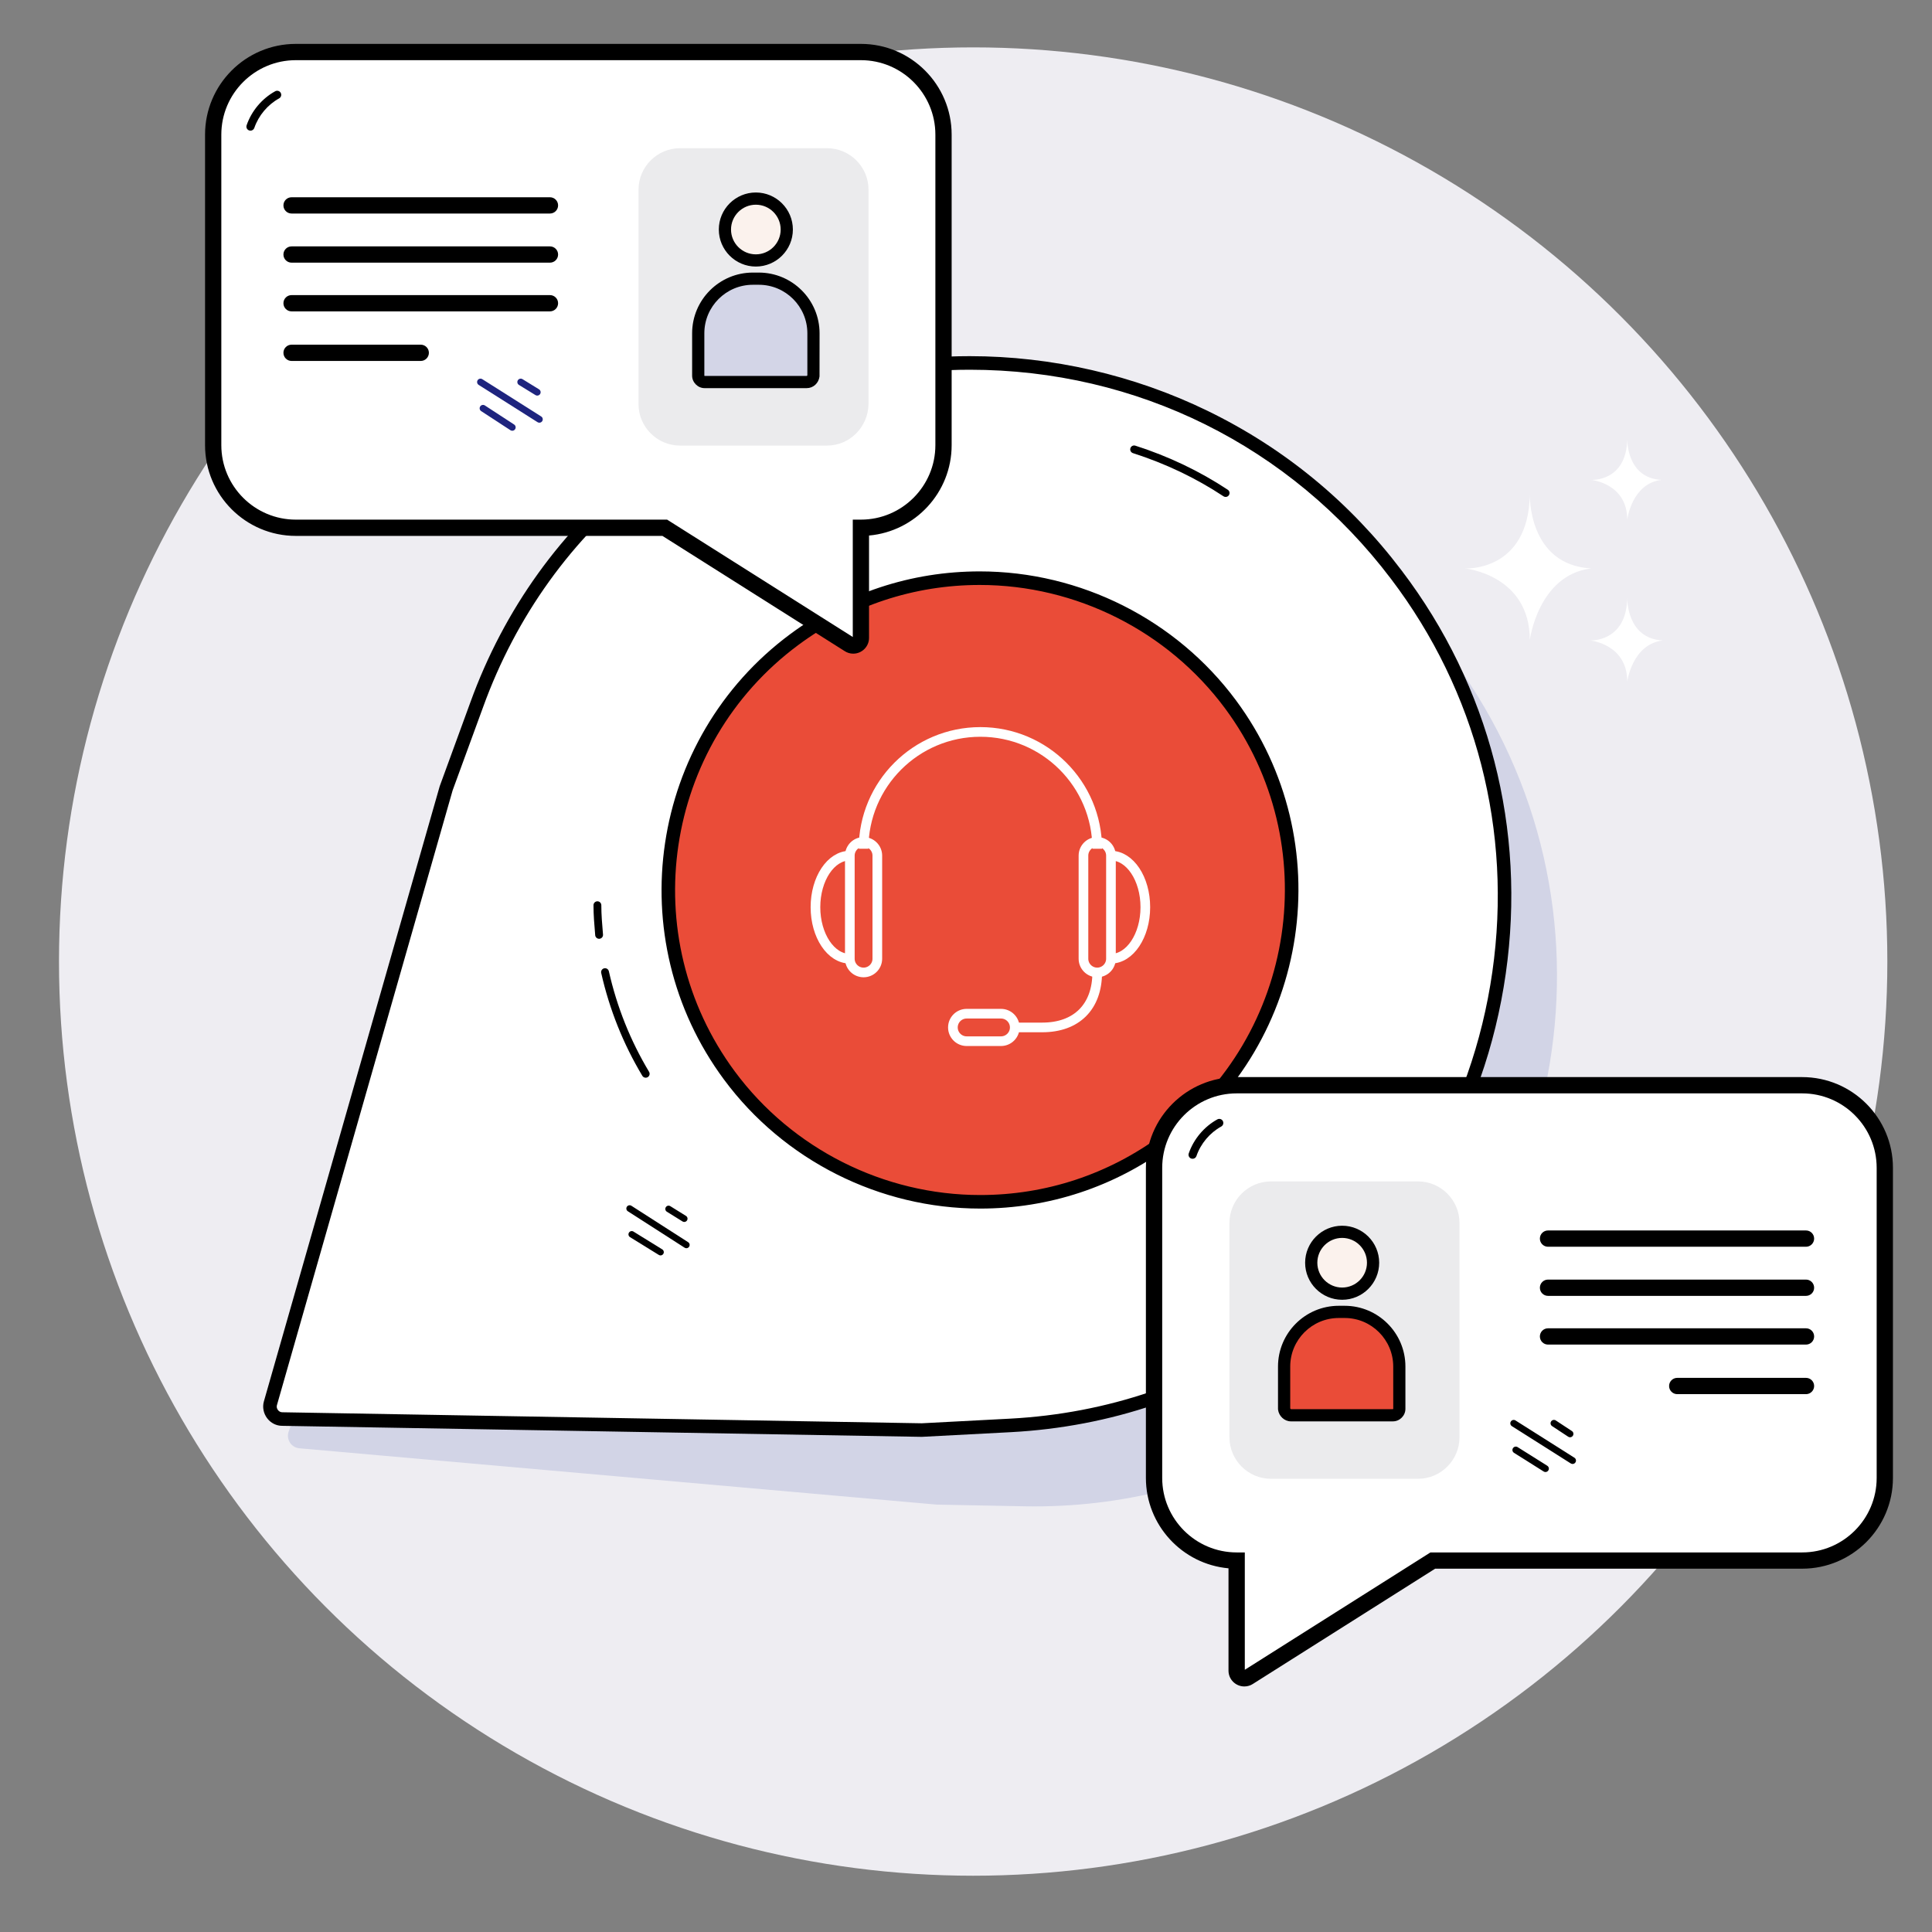 <?xml version="1.0" encoding="utf-8"?>
<!-- Generator: Adobe Illustrator 14.0.0, SVG Export Plug-In . SVG Version: 6.00 Build 43363)  -->
<!DOCTYPE svg PUBLIC "-//W3C//DTD SVG 1.1//EN" "http://www.w3.org/Graphics/SVG/1.1/DTD/svg11.dtd">
<svg version="1.1" id="Layer_1" xmlns="http://www.w3.org/2000/svg" xmlns:xlink="http://www.w3.org/1999/xlink" x="0px" y="0px"
	 width="200px" height="200px" viewBox="0 0 200 200" enable-background="new 0 0 200 200" xml:space="preserve">
<rect x="0" y="0" width="200" height="200" fill="#808080" stroke="none"/>
<g>
	<circle id="Background_6_" fill="#EEEDF2" cx="100.742" cy="99.539" r="94.635"/>
	<path id="Shadow_21_" fill="#D2D4E6" d="M135.563,147.777c-0.352,0.22-0.746,0.438-1.097,0.701
		c-8.509,5.131-18.376,7.631-28.329,7.455l-9.166-0.176l-66-5.833c-0.833-0.086-1.359-0.92-1.096-1.71l22.672-62.228l3.727-8.419
		C60.309,68.491,66.756,60.598,75,55.072c0.351-0.219,0.702-0.482,1.052-0.702c25.611-16.313,59.554-8.902,76.13,16.445
		C169.021,96.557,161.521,131.289,135.563,147.777z"/>
	<g>
		<path id="Shape_3_" fill="#FFFFFF" d="M133.368,137.385c-0.351,0.264-0.701,0.526-1.052,0.745
			c-8.113,5.745-17.806,8.902-27.717,9.429l-9.165,0.482L29.217,146.9c-0.833,0-1.447-0.834-1.228-1.623l18.199-63.674l3.157-8.639
			c3.377-9.34,9.253-17.672,17.103-23.768c0.351-0.263,0.658-0.526,1.008-0.746c24.426-18.067,58.808-13.112,77.094,11.051
			C163.102,83.928,158.059,119.098,133.368,137.385z"/>
		<path d="M95.436,148.742c-0.004,0-0.008,0-0.012,0l-66.219-1.141c-0.601,0-1.17-0.287-1.55-0.785
			c-0.376-0.496-0.505-1.142-0.342-1.727l18.2-63.68c0.005-0.017,0.01-0.033,0.016-0.048l3.157-8.639
			c3.493-9.662,9.486-17.99,17.332-24.082c0.112-0.084,0.212-0.162,0.31-0.238c0.23-0.18,0.468-0.365,0.733-0.533
			c9.736-7.196,21.261-10.999,33.33-10.999c8.486,0,16.992,1.955,24.597,5.652c7.972,3.875,14.74,9.443,20.121,16.554
			c9.078,11.953,12.9,26.774,10.765,41.729c-2.142,14.986-9.983,28.176-22.088,37.142c-0.349,0.262-0.71,0.532-1.081,0.766
			c-8.053,5.697-17.757,8.998-28.066,9.545l-9.166,0.482C95.46,148.742,95.448,148.742,95.436,148.742L95.436,148.742z
			 M46.856,81.82l-18.191,63.651c-0.045,0.162-0.007,0.346,0.108,0.495c0.112,0.148,0.274,0.231,0.445,0.231l66.206,1.141
			l9.143-0.48c10.051-0.533,19.508-3.75,27.347-9.301c0.01-0.008,0.021-0.016,0.032-0.021c0.326-0.204,0.654-0.45,1.005-0.712
			c11.802-8.742,19.448-21.603,21.536-36.214c2.084-14.583-1.644-29.031-10.492-40.685c-10.413-13.759-26.305-21.65-43.601-21.65
			c-11.774,0-23.019,3.713-32.517,10.739c-0.014,0.011-0.029,0.021-0.044,0.031c-0.213,0.133-0.42,0.294-0.639,0.464
			c-0.104,0.082-0.211,0.165-0.321,0.248c-7.626,5.922-13.46,14.032-16.864,23.445L46.856,81.82L46.856,81.82z"/>
	</g>
	<g>
		<ellipse id="Dot_1_" fill="#EA4C38" cx="101.448" cy="92.132" rx="32.277" ry="32.277"/>
		<path d="M101.475,125.111c-10.417,0-20.334-4.989-26.526-13.353c-10.823-14.612-7.74-35.306,6.873-46.128
			c5.723-4.239,12.502-6.479,19.602-6.479c10.418,0,20.334,4.992,26.527,13.352c10.821,14.612,7.739,35.307-6.873,46.13
			C115.354,122.872,108.575,125.111,101.475,125.111L101.475,125.111z M101.422,60.555c-6.797,0-13.288,2.146-18.767,6.204
			c-13.991,10.362-16.943,30.176-6.581,44.166c5.93,8.005,15.424,12.784,25.398,12.784c6.799,0,13.287-2.146,18.769-6.204
			c13.991-10.362,16.942-30.175,6.581-44.166C120.893,65.334,111.396,60.555,101.422,60.555L101.422,60.555z"/>
	</g>
	<g id="Vertical_line">
		<path d="M66.844,111.564c-0.138,0-0.272-0.068-0.349-0.195c-1.97-3.284-3.403-6.865-4.258-10.645
			c-0.049-0.219,0.088-0.436,0.307-0.484c0.218-0.05,0.436,0.088,0.485,0.306c0.835,3.695,2.235,7.195,4.162,10.405
			c0.115,0.191,0.053,0.441-0.14,0.558C66.987,111.547,66.915,111.564,66.844,111.564L66.844,111.564z"/>
		<path d="M62.019,97.183c-0.208,0-0.385-0.16-0.404-0.371c-0.097-1.113-0.177-2.115-0.177-3.104c0-0.225,0.181-0.406,0.405-0.406
			c0.225,0,0.406,0.181,0.406,0.406c0,0.957,0.079,1.94,0.174,3.034c0.02,0.223-0.146,0.42-0.369,0.439
			C62.042,97.182,62.031,97.183,62.019,97.183L62.019,97.183z"/>
	</g>
	<path d="M126.878,51.443c-0.076,0-0.155-0.021-0.224-0.067c-2.854-1.889-6.008-3.392-9.371-4.468
		c-0.215-0.069-0.332-0.297-0.264-0.51c0.066-0.213,0.295-0.332,0.51-0.263c3.437,1.1,6.658,2.635,9.572,4.565
		c0.188,0.123,0.237,0.375,0.114,0.562C127.139,51.379,127.009,51.443,126.878,51.443L126.878,51.443z"/>
	<g id="Lines_10_">
		<path d="M68.378,129.961c-0.061,0-0.122-0.018-0.177-0.051l-2.982-1.842c-0.159-0.1-0.208-0.307-0.11-0.465
			c0.099-0.16,0.306-0.209,0.466-0.111l2.982,1.843c0.159,0.099,0.208,0.308,0.109,0.465
			C68.602,129.904,68.491,129.961,68.378,129.961L68.378,129.961z"/>
		<path d="M71.053,129.216c-0.062,0-0.125-0.018-0.182-0.054l-5.876-3.771c-0.158-0.102-0.203-0.31-0.102-0.468
			c0.101-0.157,0.31-0.202,0.467-0.103l5.877,3.771c0.157,0.102,0.202,0.311,0.102,0.467
			C71.273,129.159,71.165,129.216,71.053,129.216L71.053,129.216z"/>
		<path d="M70.834,126.496c-0.061,0-0.123-0.016-0.178-0.051l-1.623-1.008c-0.158-0.101-0.208-0.309-0.108-0.467
			c0.099-0.16,0.307-0.207,0.465-0.109l1.623,1.01c0.158,0.098,0.207,0.309,0.108,0.465
			C71.057,126.439,70.947,126.496,70.834,126.496L70.834,126.496z"/>
	</g>
	<g id="Speech_balloons">
		<g id="Top_13_">
			<g id="Speech_balloon_3_">
				<g>
					<path id="Shape_2_" fill="#FFFFFF" d="M97.672,13.938v32.144c0,4.736-3.816,8.552-8.552,8.552l0,0v11.401
						c0,0.614-0.701,1.009-1.227,0.658l-19.076-12.06H30.621c-4.737,0-8.552-3.815-8.552-8.552V13.938
						c0-4.736,3.815-8.552,8.552-8.552H89.12C93.856,5.386,97.672,9.245,97.672,13.938z"/>
					<path d="M88.322,67.667c-0.318,0-0.628-0.095-0.896-0.273L68.573,55.476H30.621c-5.18,0-9.394-4.214-9.394-9.394V13.938
						c0-5.18,4.213-9.394,9.394-9.394H89.12c5.18,0,9.394,4.214,9.394,9.394v32.144c0,4.896-3.765,8.929-8.552,9.356v10.597
						C89.962,66.935,89.227,67.667,88.322,67.667L88.322,67.667z M30.621,6.229c-4.251,0-7.71,3.458-7.71,7.709v32.144
						c0,4.251,3.458,7.71,7.71,7.71H69.06l19.219,12.149V53.792h0.841c4.252,0,7.71-3.459,7.71-7.71V13.938
						c0-4.251-3.458-7.709-7.71-7.709H30.621L30.621,6.229z"/>
				</g>
				<g id="Content_4_">
					<path d="M56.932,32.233h-26.75c-0.465,0-0.841-0.377-0.841-0.842c0-0.465,0.376-0.842,0.841-0.842h26.75
						c0.465,0,0.842,0.377,0.842,0.842C57.774,31.856,57.397,32.233,56.932,32.233L56.932,32.233z"/>
					<path d="M43.558,37.365H30.182c-0.465,0-0.841-0.377-0.841-0.842s0.376-0.842,0.841-0.842h13.376
						c0.465,0,0.841,0.377,0.841,0.842C44.399,36.987,44.022,37.365,43.558,37.365L43.558,37.365z"/>
					<path d="M56.932,27.19h-26.75c-0.465,0-0.841-0.376-0.841-0.842c0-0.465,0.376-0.842,0.841-0.842h26.75
						c0.465,0,0.842,0.377,0.842,0.842C57.774,26.813,57.397,27.19,56.932,27.19L56.932,27.19z"/>
					<path d="M56.932,22.104h-26.75c-0.465,0-0.841-0.377-0.841-0.842c0-0.465,0.376-0.842,0.841-0.842h26.75
						c0.465,0,0.842,0.377,0.842,0.842C57.774,21.727,57.397,22.104,56.932,22.104L56.932,22.104z"/>
				</g>
				<path id="Body_background_2_" fill="#EBEBED" d="M85.613,46.126H70.396c-2.368,0-4.297-1.93-4.297-4.297v-22.19
					c0-2.368,1.929-4.297,4.297-4.297h15.217c2.368,0,4.297,1.929,4.297,4.297v22.19C89.866,44.196,87.98,46.126,85.613,46.126z"/>
				<g id="Person_2_">
					<g>
						<circle id="Head_2_" fill="#FBF2ED" cx="78.245" cy="23.761" r="3.201"/>
						<path d="M78.245,27.593c-2.113,0-3.833-1.719-3.833-3.833c0-2.114,1.72-3.833,3.833-3.833c2.113,0,3.833,1.719,3.833,3.833
							C82.078,25.874,80.358,27.593,78.245,27.593L78.245,27.593z M78.245,21.191c-1.417,0-2.57,1.153-2.57,2.569
							c0,1.417,1.153,2.57,2.57,2.57s2.57-1.152,2.57-2.57C80.815,22.344,79.663,21.191,78.245,21.191L78.245,21.191z"/>
					</g>
					<g>
						<path id="Body_2_" fill="#D3D5E7" d="M83.508,39.548H72.939c-0.351,0-0.658-0.307-0.658-0.658v-4.385
							c0-3.114,2.543-5.657,5.657-5.657h0.614c3.113,0,5.657,2.543,5.657,5.657v4.385C84.165,39.241,83.902,39.548,83.508,39.548z"
							/>
						<path d="M83.508,40.18H72.939c-0.699,0-1.29-0.59-1.29-1.29v-4.385c0-3.468,2.821-6.288,6.289-6.288h0.614
							c3.467,0,6.289,2.82,6.289,6.288l-0.005,4.464C84.748,39.67,84.189,40.18,83.508,40.18L83.508,40.18z M77.938,29.479
							c-2.771,0-5.025,2.254-5.025,5.025v4.385c0.002,0.006,0.021,0.024,0.031,0.027h10.564c0.043,0,0.062-0.048,0.07-0.079v-4.333
							c0-2.771-2.255-5.025-5.026-5.025H77.938L77.938,29.479z"/>
					</g>
				</g>
				<path d="M25.928,13.526c-0.045,0-0.091-0.008-0.137-0.023c-0.22-0.075-0.337-0.315-0.261-0.535
					c0.509-1.481,1.587-2.765,2.958-3.521c0.203-0.112,0.459-0.038,0.572,0.166c0.112,0.203,0.038,0.459-0.165,0.572
					c-1.19,0.657-2.125,1.771-2.568,3.057C26.267,13.416,26.103,13.526,25.928,13.526L25.928,13.526z"/>
			</g>
			<g id="Lines_9_">
				<path fill="#1E247E" d="M53.029,44.591c-0.065,0-0.132-0.019-0.191-0.057l-3.026-1.974c-0.162-0.105-0.208-0.323-0.102-0.485
					c0.105-0.162,0.323-0.208,0.485-0.102l3.026,1.973c0.162,0.106,0.208,0.323,0.102,0.486
					C53.256,44.535,53.144,44.591,53.029,44.591L53.029,44.591z"/>
				<path fill="#1E247E" d="M55.836,43.758c-0.064,0-0.129-0.017-0.188-0.054l-6.095-3.859c-0.164-0.104-0.212-0.32-0.109-0.484
					s0.32-0.212,0.484-0.108l6.096,3.859c0.164,0.103,0.212,0.32,0.108,0.484C56.066,43.7,55.952,43.758,55.836,43.758
					L55.836,43.758z"/>
				<path fill="#1E247E" d="M55.617,40.952c-0.063,0-0.127-0.017-0.185-0.052l-1.71-1.052c-0.165-0.102-0.216-0.318-0.115-0.483
					c0.102-0.165,0.318-0.216,0.483-0.115l1.71,1.053c0.165,0.102,0.216,0.318,0.115,0.483
					C55.849,40.892,55.734,40.952,55.617,40.952L55.617,40.952z"/>
			</g>
		</g>
		<g id="Bottom_11_">
			<g>
				<path id="Shape_1_" fill="#FFFFFF" d="M119.468,120.896v32.101c0,4.735,3.814,8.552,8.552,8.552l0,0v11.401
					c0,0.614,0.701,1.009,1.229,0.657l19.075-12.06h38.239c4.736,0,8.553-3.815,8.553-8.552v-32.102
					c0-4.734-3.815-8.552-8.553-8.552H128.02C123.282,112.344,119.468,116.204,119.468,120.896z"/>
				<path d="M128.816,174.581c-0.904,0-1.642-0.731-1.642-1.632v-10.598c-4.784-0.428-8.551-4.461-8.551-9.355v-32.102
					c0-5.18,4.214-9.393,9.394-9.393h58.543c5.183,0,9.396,4.213,9.396,9.393v32.102c0,5.18-4.213,9.393-9.396,9.393h-37.994
					l-18.869,11.932C129.445,174.486,129.137,174.581,128.816,174.581L128.816,174.581z M128.02,113.186
					c-4.252,0-7.709,3.459-7.709,7.711v32.101c0,4.251,3.457,7.709,7.709,7.709h0.842v12.149l19.218-12.149h38.483
					c4.252,0,7.709-3.458,7.709-7.709v-32.101c0-4.252-3.457-7.711-7.709-7.711H128.02L128.02,113.186z"/>
			</g>
			<g id="Content_3_">
				<path d="M186.957,144.322h-13.331c-0.465,0-0.842-0.379-0.842-0.842c0-0.467,0.377-0.844,0.842-0.844h13.331
					c0.465,0,0.842,0.377,0.842,0.844C187.799,143.943,187.422,144.322,186.957,144.322L186.957,144.322z"/>
				<path d="M186.957,139.191h-26.706c-0.466,0-0.843-0.377-0.843-0.842c0-0.467,0.377-0.843,0.843-0.843h26.706
					c0.465,0,0.842,0.376,0.842,0.843C187.799,138.814,187.422,139.191,186.957,139.191L186.957,139.191z"/>
				<path d="M186.957,134.148h-26.706c-0.466,0-0.843-0.377-0.843-0.842c0-0.466,0.377-0.844,0.843-0.844h26.706
					c0.465,0,0.842,0.378,0.842,0.844C187.799,133.771,187.422,134.148,186.957,134.148L186.957,134.148z"/>
				<path d="M186.957,129.063h-26.706c-0.466,0-0.843-0.379-0.843-0.844s0.377-0.842,0.843-0.842h26.706
					c0.465,0,0.842,0.377,0.842,0.842S187.422,129.063,186.957,129.063L186.957,129.063z"/>
			</g>
			<path id="Body_background_1_" fill="#EBEBED" d="M131.57,153.084h15.218c2.366,0,4.298-1.93,4.298-4.298v-22.188
				c0-2.369-1.932-4.299-4.298-4.299H131.57c-2.367,0-4.297,1.93-4.297,4.299v22.188
				C127.273,151.154,129.203,153.084,131.57,153.084z"/>
			<g id="Person_1_">
				<g>
					<circle id="Head_1_" fill="#FBF2ED" cx="138.938" cy="130.719" r="3.201"/>
					<path d="M138.938,134.552c-2.112,0-3.832-1.72-3.832-3.833s1.72-3.832,3.832-3.832c2.114,0,3.834,1.719,3.834,3.832
						S141.052,134.552,138.938,134.552L138.938,134.552z M138.938,128.148c-1.416,0-2.568,1.152-2.568,2.569
						s1.152,2.569,2.568,2.569c1.418,0,2.57-1.152,2.57-2.569S140.355,128.148,138.938,128.148L138.938,128.148z"/>
				</g>
				<g>
					<path id="Body_1_" fill="#EA4C38" d="M133.631,146.506H144.2c0.351,0,0.657-0.308,0.657-0.658v-4.385
						c0-3.113-2.543-5.656-5.656-5.656h-0.614c-3.112,0-5.657,2.543-5.657,5.656v4.385
						C132.975,146.198,133.281,146.506,133.631,146.506z"/>
					<path d="M144.2,147.139h-10.569c-0.658,0-1.242-0.533-1.328-1.212l-0.004-0.079v-4.385c0-3.467,2.82-6.288,6.288-6.288h0.614
						c3.467,0,6.287,2.821,6.287,6.288v4.385C145.488,146.547,144.898,147.139,144.2,147.139L144.2,147.139z M133.561,145.79
						c0.017,0.043,0.057,0.08,0.076,0.085h10.562c0.011-0.005,0.026-0.021,0.03-0.032l-0.002-4.38c0-2.771-2.254-5.025-5.024-5.025
						h-0.614c-2.771,0-5.025,2.254-5.025,5.025v4.327H133.561z"/>
				</g>
			</g>
			<g id="Lines_8_">
				<path d="M159.986,152.383c-0.063,0-0.129-0.018-0.187-0.055l-3.069-1.93c-0.164-0.104-0.213-0.319-0.11-0.482
					c0.104-0.165,0.319-0.214,0.483-0.111l3.07,1.93c0.163,0.104,0.215,0.32,0.109,0.484
					C160.218,152.323,160.104,152.383,159.986,152.383L159.986,152.383z"/>
				<path d="M162.794,151.549c-0.063,0-0.13-0.018-0.188-0.055l-6.096-3.858c-0.164-0.104-0.213-0.319-0.107-0.483
					c0.104-0.163,0.32-0.213,0.482-0.108l6.098,3.858c0.162,0.104,0.211,0.32,0.106,0.483
					C163.023,151.491,162.91,151.549,162.794,151.549L162.794,151.549z"/>
				<path d="M162.531,148.786c-0.067,0-0.135-0.019-0.192-0.058l-1.667-1.098c-0.162-0.105-0.207-0.324-0.102-0.484
					c0.106-0.162,0.326-0.207,0.486-0.101l1.666,1.097c0.162,0.105,0.207,0.323,0.101,0.485
					C162.756,148.73,162.645,148.786,162.531,148.786L162.531,148.786z"/>
			</g>
			<path d="M123.458,119.957c-0.045,0-0.092-0.008-0.138-0.021c-0.221-0.076-0.336-0.314-0.262-0.535
				c0.51-1.481,1.588-2.766,2.959-3.521c0.201-0.113,0.459-0.039,0.571,0.165c0.111,0.203,0.037,0.459-0.166,0.572
				c-1.188,0.655-2.126,1.771-2.567,3.057C123.796,119.848,123.633,119.957,123.458,119.957L123.458,119.957z"/>
		</g>
	</g>
	<g id="Sparkles_3_">
		<path id="_x33_rd_2_" fill="#FFFFFF" d="M172.134,66.298c-3.771-0.175-3.683-4.385-3.683-4.385
			c-0.088,4.605-3.859,4.385-3.859,4.385s3.859,0.351,3.859,4.254C168.451,70.596,168.934,66.693,172.134,66.298"/>
		<path id="_x32_nd_2_" fill="#FFFFFF" d="M164.723,58.843c-6.533-0.351-6.357-7.586-6.357-7.586
			c-0.176,7.981-6.709,7.586-6.709,7.586s6.709,0.658,6.709,7.412C158.363,66.255,159.241,59.501,164.723,58.843"/>
		<path id="_x31_st_2_" fill="#FFFFFF" d="M172.003,49.678c-3.639-0.175-3.552-4.209-3.552-4.209
			c-0.088,4.43-3.729,4.209-3.729,4.209s3.729,0.351,3.729,4.123C168.451,53.757,168.934,50.029,172.003,49.678"/>
	</g>
</g>
<g>
	<path fill="none" stroke="#FFFFFF" stroke-miterlimit="10" d="M115.006,88.575c0-0.785-0.638-1.422-1.423-1.422
		s-1.423,0.637-1.423,1.422c0,0.339,0,10.332,0,10.671c0,0.785,0.638,1.422,1.423,1.422s1.423-0.637,1.423-1.422
		C115.006,98.907,115.006,88.914,115.006,88.575z"/>
	<path fill="none" stroke="#FFFFFF" stroke-miterlimit="10" d="M103.624,107.783c0.785,0,1.423-0.639,1.423-1.424
		s-0.638-1.422-1.423-1.422c-0.339,0-3.218,0-3.557,0c-0.785,0-1.423,0.637-1.423,1.422s0.638,1.424,1.423,1.424
		C100.406,107.783,103.285,107.783,103.624,107.783z"/>
	<path fill="none" stroke="#FFFFFF" stroke-miterlimit="10" d="M89.396,87.863c0-6.679,5.414-12.093,12.094-12.093
		c6.679,0,12.093,5.414,12.093,12.093"/>
	<path fill="none" stroke="#FFFFFF" stroke-miterlimit="10" d="M115.006,88.575c1.965,0,3.558,2.389,3.558,5.336
		c0,2.945-1.593,5.335-3.558,5.335"/>
	<path fill="none" stroke="#FFFFFF" stroke-miterlimit="10" d="M87.974,88.575c0-0.785,0.638-1.422,1.423-1.422
		s1.423,0.637,1.423,1.422c0,0.339,0,10.332,0,10.671c0,0.785-0.638,1.422-1.423,1.422s-1.423-0.637-1.423-1.422
		C87.974,98.907,87.974,88.914,87.974,88.575z"/>
	<path fill="none" stroke="#FFFFFF" stroke-miterlimit="10" d="M87.974,88.575c-1.965,0-3.558,2.389-3.558,5.336
		c0,2.945,1.593,5.335,3.558,5.335"/>
	<path fill="none" stroke="#FFFFFF" stroke-miterlimit="10" d="M113.583,100.668c0,3.557-2.134,5.691-5.69,5.691h-2.846"/>
</g>
</svg>
